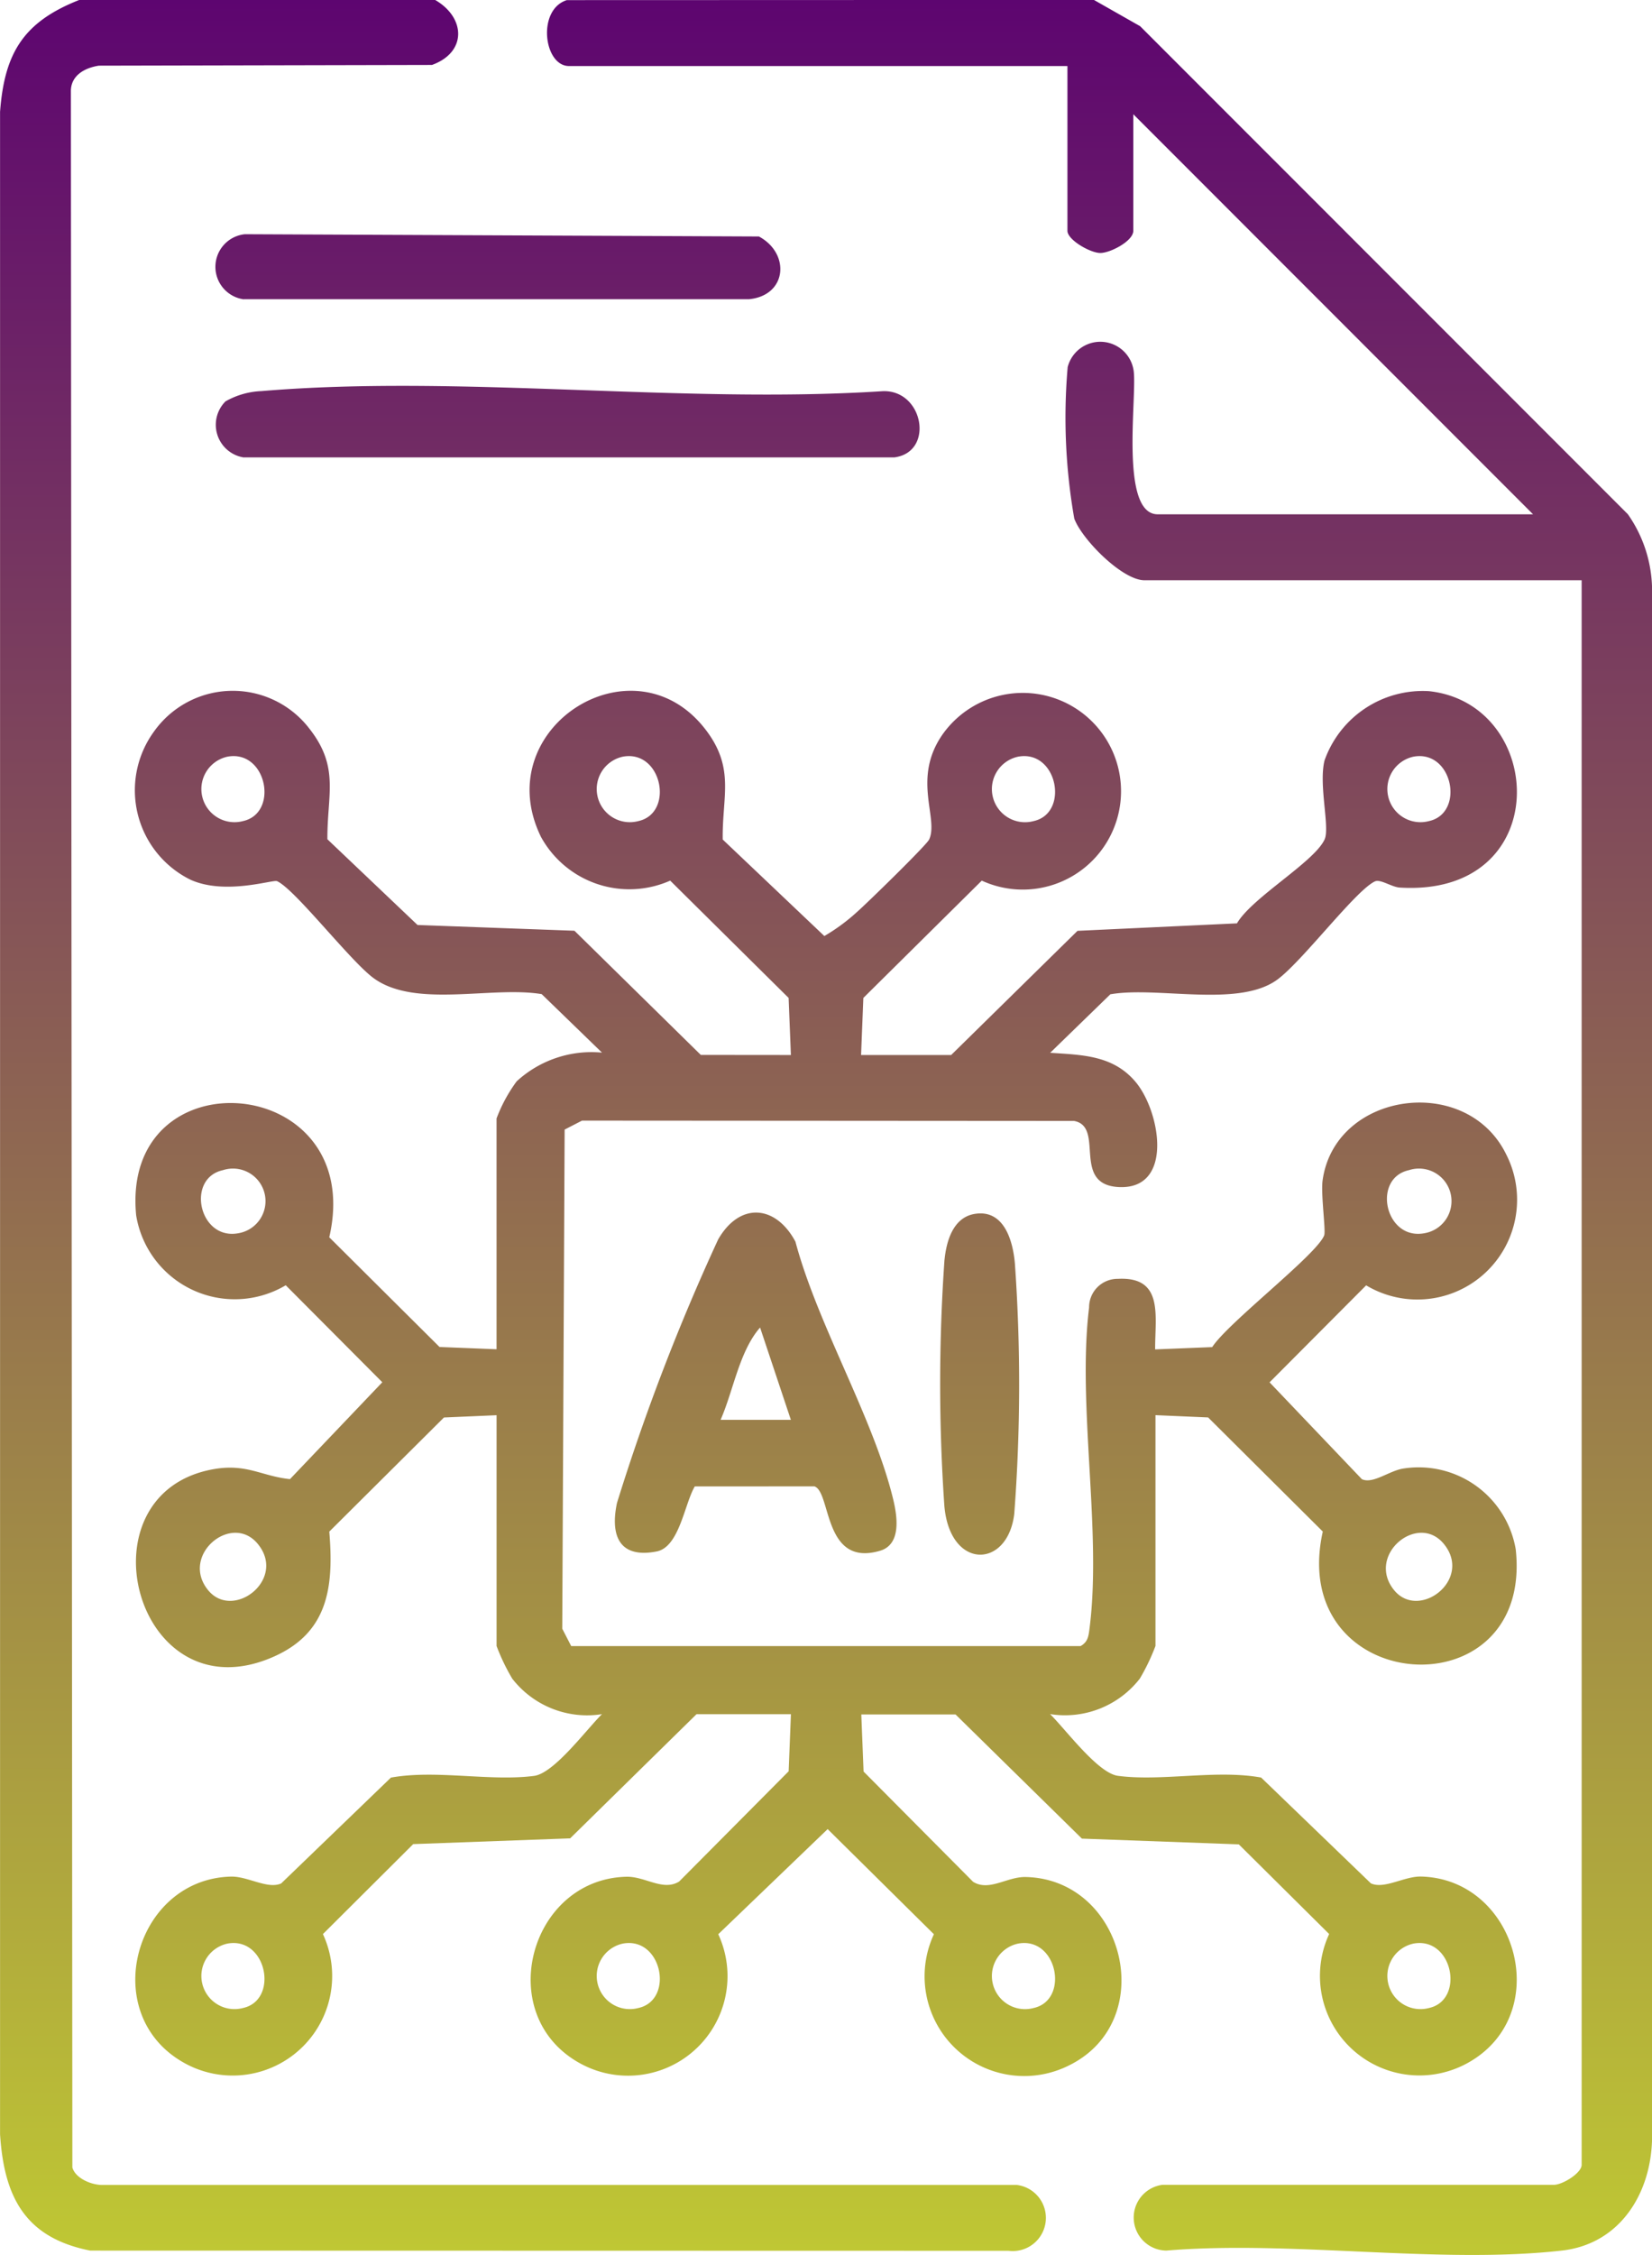 <svg xmlns="http://www.w3.org/2000/svg" xmlns:xlink="http://www.w3.org/1999/xlink" width="57.527" height="78.468" viewBox="0 0 57.527 78.468">
  <defs>
    <linearGradient id="linear-gradient" x1="0.5" x2="0.5" y2="1" gradientUnits="objectBoundingBox">
      <stop offset="0" stop-color="#5d0470"/>
      <stop offset="1" stop-color="#c0c933"/>
    </linearGradient>
  </defs>
  <path id="Path_104580" data-name="Path 104580" d="M48.509,192.8l1.609.914L67.1,210.694a4.63,4.63,0,0,1,.845,2.674v53.7c.021,1.966-1.064,3.813-3.142,4.047-4.272.481-9.406-.363-13.771,0a1.149,1.149,0,0,1-.14-2.288l13.611,0c.3.016.989-.405.989-.695V212.993H50.267c-.77,0-2.175-1.419-2.443-2.146a20.347,20.347,0,0,1-.23-5.27,1.173,1.173,0,0,1,2.3.143c.114.925-.49,4.978.835,4.978H63.8l-13.92-13.92v4.054c0,.358-.8.771-1.146.773s-1.148-.453-1.148-.773V195.1H30.23c-.881,0-1.124-1.963-.077-2.294Zm-35.333,0c-1.94.764-2.606,1.841-2.759,3.894v70.375c.14,2.178.869,3.6,3.142,4.047l31.977.007a1.155,1.155,0,0,0,.289-2.292H14.007c-.374.015-.964-.218-1.072-.608l-.052-72.28c.02-.528.493-.783.975-.856l11.6-.025c1.223-.444,1.171-1.648.109-2.262Zm21.643,36.71-4.4-4.321-5.464-.2-3.139-2.983c-.012-1.54.429-2.488-.608-3.824a3.363,3.363,0,0,0-5.434.08,3.469,3.469,0,0,0,1.273,5.151c1.209.548,2.873-.012,3.014.05.62.274,2.539,2.765,3.356,3.369,1.444,1.068,4.125.272,5.861.563l2.1,2.035a3.853,3.853,0,0,0-2.972,1,5.334,5.334,0,0,0-.7,1.291v8.031l-1.985-.079-3.84-3.817c1.322-5.74-7.276-6.42-6.724-.761a3.478,3.478,0,0,0,5.208,2.43l3.363,3.375-3.215,3.371c-.976-.1-1.5-.544-2.635-.351-4.8.818-2.738,8.681,2.086,6.521,1.9-.849,2.074-2.456,1.918-4.344l3.993-3.971,1.832-.079v8.03a7.124,7.124,0,0,0,.546,1.137,3.3,3.3,0,0,0,3.125,1.235c-.546.537-1.663,2.055-2.363,2.148-1.526.2-3.421-.223-4.987.06l-3.821,3.682c-.47.214-1.166-.251-1.747-.237-3.368.081-4.67,4.828-1.6,6.5a3.464,3.464,0,0,0,4.8-4.5l3.144-3.131,5.465-.2,4.4-4.32h3.288l-.079,1.986-3.814,3.837c-.564.346-1.183-.183-1.837-.167-3.371.081-4.667,4.829-1.6,6.5a3.464,3.464,0,0,0,4.8-4.5l3.809-3.658,3.7,3.658a3.47,3.47,0,0,0,4.708,4.563c3.151-1.552,1.94-6.472-1.507-6.554-.654-.016-1.272.514-1.836.167l-3.814-3.837-.079-1.986H43.69l4.4,4.32,5.464.2L56.7,260.1a3.465,3.465,0,0,0,4.8,4.5c3.067-1.667,1.765-6.415-1.6-6.5-.581-.014-1.278.451-1.747.237l-3.822-3.682c-1.566-.284-3.461.143-4.987-.06-.7-.093-1.816-1.61-2.363-2.148a3.3,3.3,0,0,0,3.126-1.235,7.211,7.211,0,0,0,.545-1.137v-8.03l1.833.079,3.993,3.971c-1.275,5.745,7.348,6.363,6.718.615A3.43,3.43,0,0,0,59.3,243.9c-.5.069-1.067.551-1.46.374l-3.215-3.371,3.363-3.375a3.472,3.472,0,0,0,4.875-4.56c-1.384-2.827-5.968-2.175-6.392.912-.065.472.117,1.742.056,1.907-.249.667-3.346,3.034-3.9,3.89l-1.987.08c-.007-1.167.31-2.542-1.3-2.455a.991.991,0,0,0-1,.995c-.417,3.406.45,7.793.014,11.179-.033.261-.057.464-.312.605H30.306l-.312-.605.083-17.368.605-.312,17.134.011c1.084.2-.1,2.2,1.537,2.3,1.95.115,1.474-2.633.6-3.665-.784-.922-1.845-.93-2.968-1.006l2.095-2.035c1.629-.286,4.42.467,5.783-.489.867-.608,2.768-3.147,3.436-3.442.187-.083.583.2.859.217,5.409.332,5.118-6.4,1.014-6.835a3.631,3.631,0,0,0-3.632,2.408c-.215.848.194,2.344,0,2.754-.365.788-2.523,2.016-3.051,2.918l-5.552.26-4.4,4.321H40.4l.079-1.986,4.124-4.082a3.422,3.422,0,1,0-1.365-5.088c-1.075,1.54-.125,2.915-.468,3.658-.095.2-2.183,2.235-2.521,2.529a6.628,6.628,0,0,1-1.128.829l-3.539-3.358c-.023-1.474.419-2.438-.536-3.744-2.487-3.4-7.657-.163-5.793,3.652a3.511,3.511,0,0,0,4.5,1.522l4.124,4.082.079,1.986Zm-15.942-8.137a1.153,1.153,0,1,1-.541-2.241c1.368-.253,1.8,1.965.541,2.241m13.767,0a1.153,1.153,0,1,1-.541-2.241c1.368-.253,1.8,1.965.541,2.241m13.765,0a1.153,1.153,0,1,1-.54-2.241c1.368-.253,1.795,1.965.54,2.241m13.767,0a1.153,1.153,0,1,1-.541-2.241c1.369-.253,1.8,1.965.541,2.241M18.69,235.719c-1.353.225-1.8-1.92-.509-2.2a1.133,1.133,0,1,1,.509,2.2m41.3,0c-1.353.225-1.8-1.92-.509-2.2a1.133,1.133,0,1,1,.509,2.2M17.657,248.129c-.981-1.215.835-2.72,1.743-1.594,1,1.238-.876,2.668-1.743,1.594m41.3,0c-.98-1.215.835-2.72,1.744-1.594,1,1.238-.877,2.668-1.744,1.594M18.877,262.674a1.153,1.153,0,1,1-.541-2.241c1.368-.252,1.8,1.965.541,2.241m13.767,0a1.153,1.153,0,1,1-.541-2.241c1.368-.252,1.8,1.965.541,2.241m13.765,0a1.153,1.153,0,1,1-.54-2.241c1.368-.252,1.795,1.965.54,2.241m13.767,0a1.153,1.153,0,1,1-.541-2.241c1.369-.252,1.8,1.965.541,2.241m-21.4-18.151c.589.2.3,2.823,2.283,2.241.751-.22.6-1.2.463-1.774-.684-2.844-2.633-6.075-3.408-8.982-.682-1.276-1.933-1.392-2.69-.079A74.493,74.493,0,0,0,31.9,245.1c-.241,1.138.081,1.941,1.381,1.688.792-.154.969-1.658,1.329-2.264Zm-3.268-2.315c.449-1.025.652-2.387,1.375-3.212l1.072,3.212Zm-16.6-33.49H41.557c1.429-.184,1.005-2.424-.467-2.3-6.979.441-14.68-.587-21.573-.007a2.745,2.745,0,0,0-1.25.358,1.151,1.151,0,0,0,.636,1.951m0-5.507,17.6,0c1.322-.132,1.437-1.593.339-2.182l-17.9-.079a1.141,1.141,0,0,0-.044,2.265m24.407,33.416A61.813,61.813,0,0,0,43.3,245.2c.188,2.228,2.2,2.206,2.434.283a59.8,59.8,0,0,0,.023-8.706c-.068-.81-.386-1.919-1.422-1.731-.735.134-.965.952-1.028,1.585" transform="translate(-10.415 -192.802)" fill="url(#linear-gradient)"/>
</svg>

